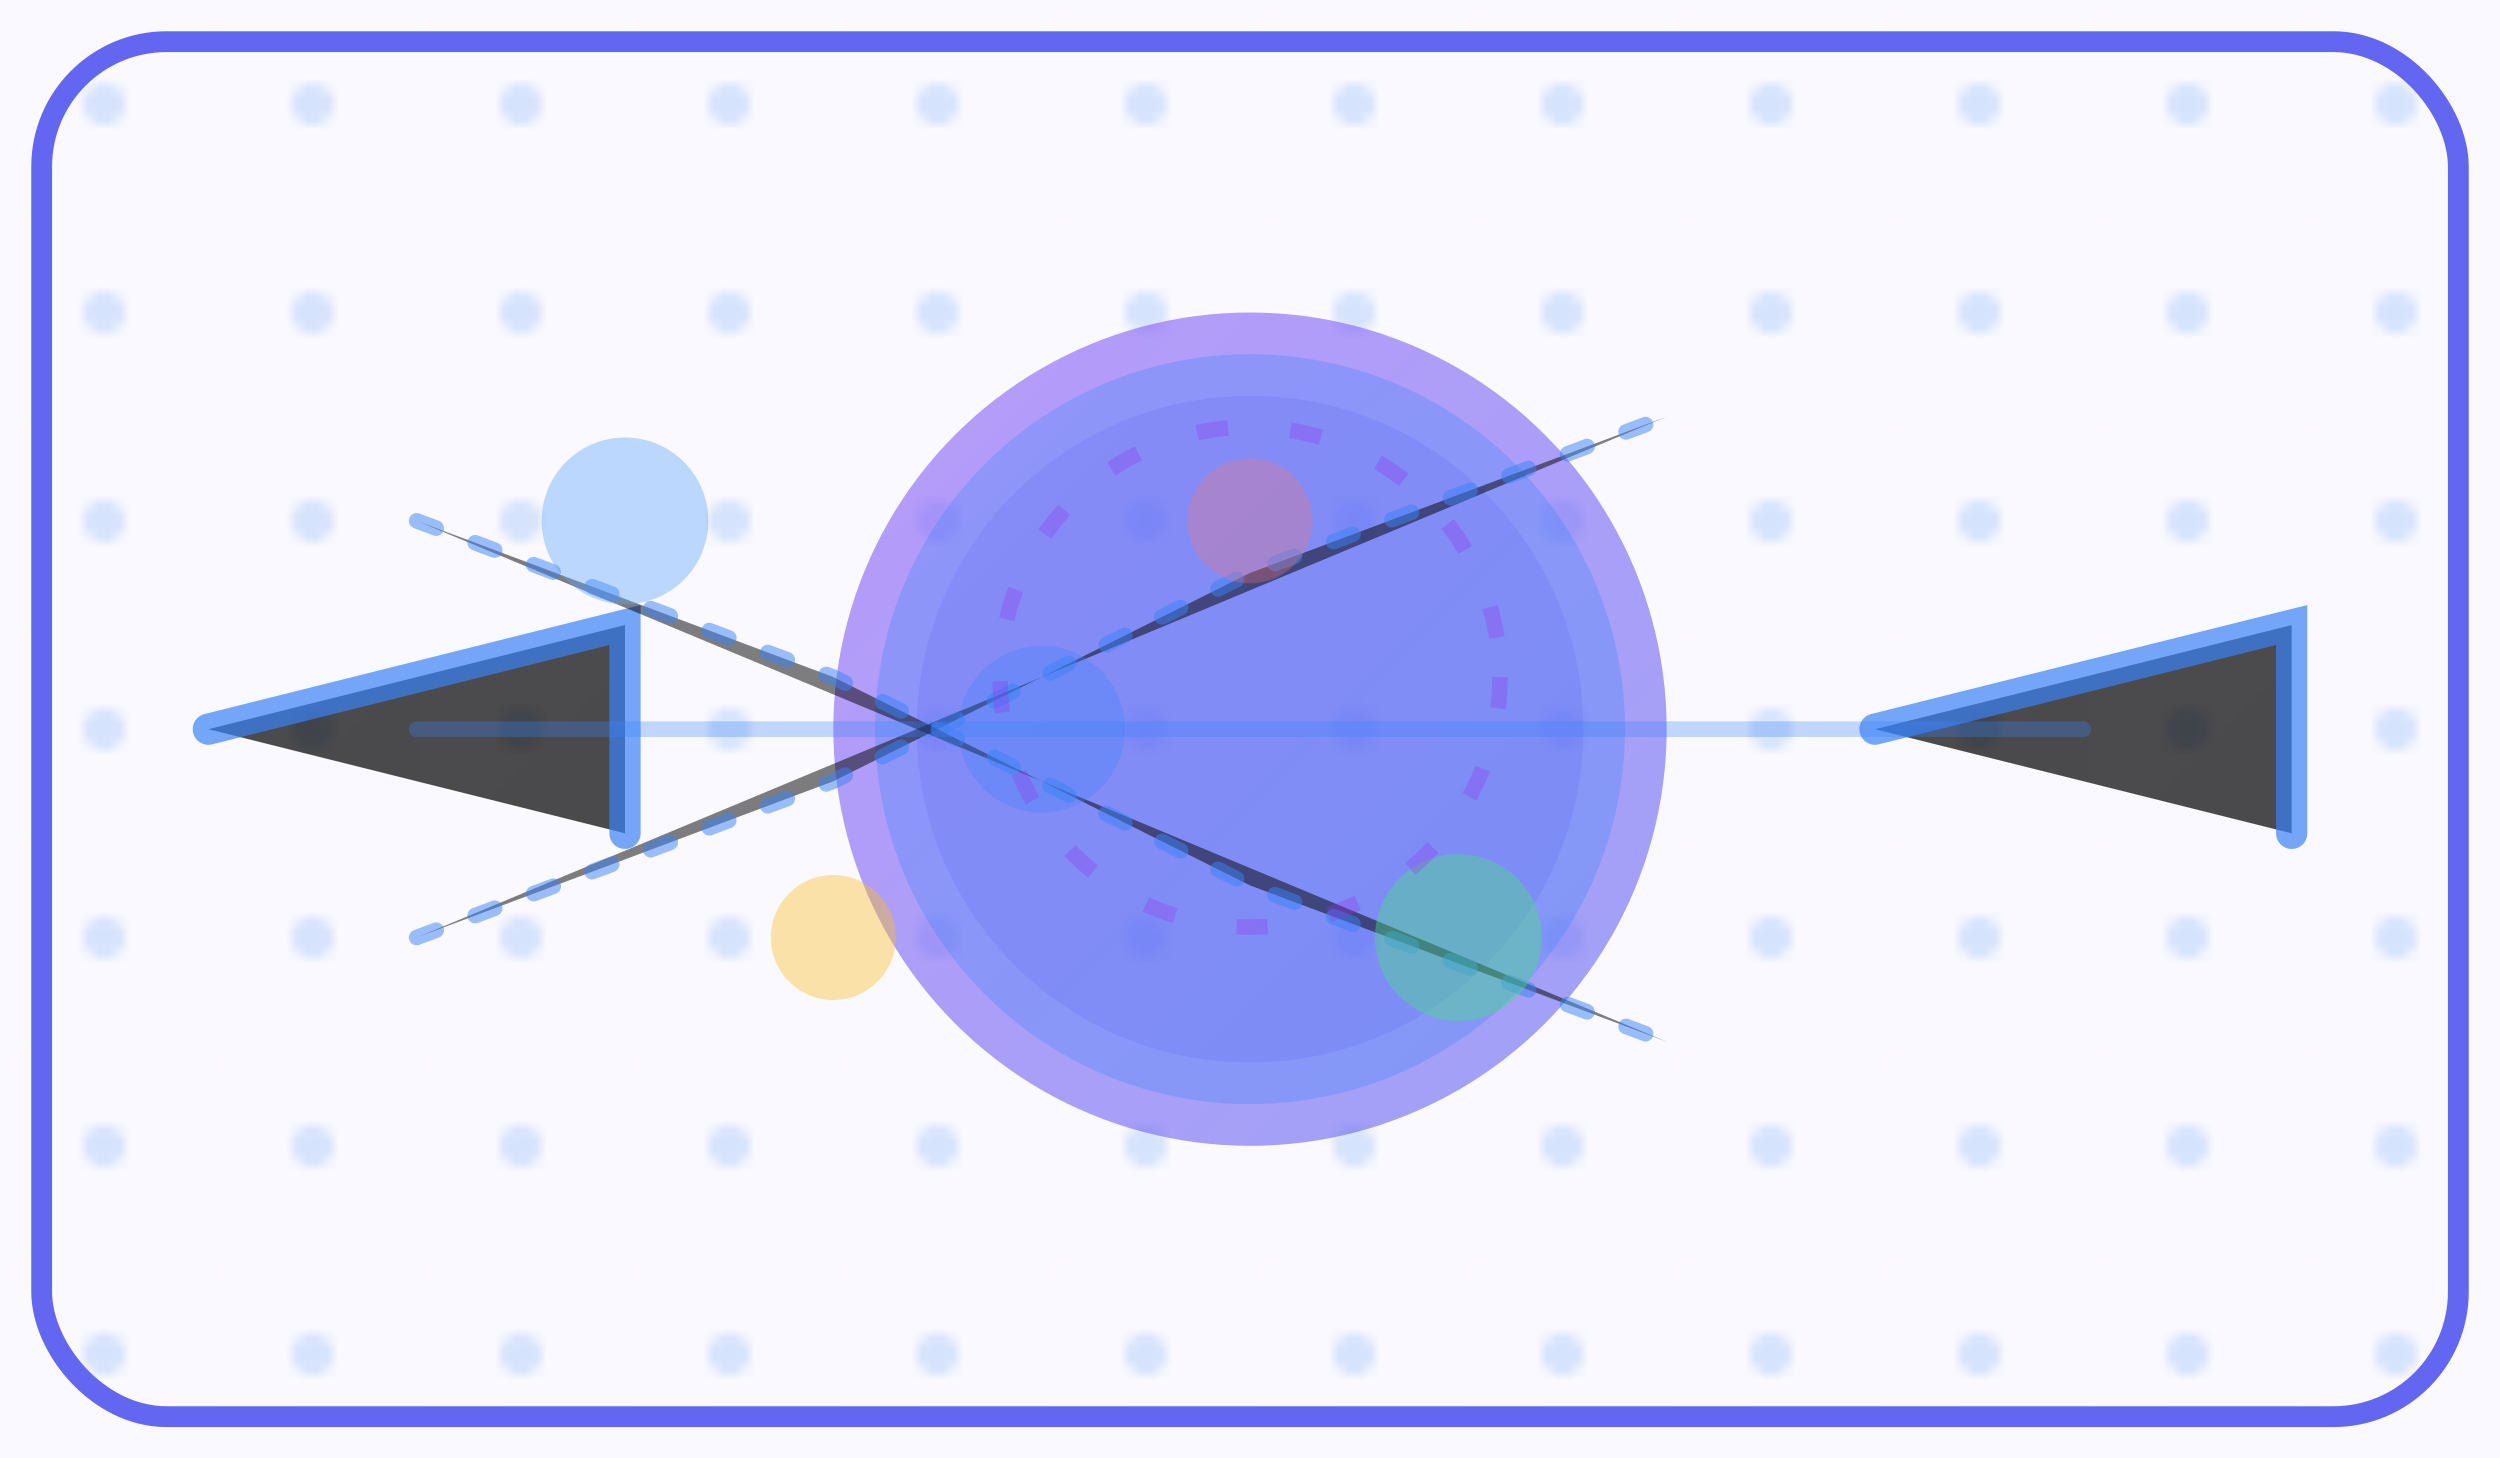 
<svg width="240" height="140" viewBox="0 0 240 140" xmlns="http://www.w3.org/2000/svg" class="transition-all duration-300 hover:rotate-[-2deg]">
  <defs>
    <linearGradient id="neuralGradient" x1="0%" y1="0%" x2="100%" y2="100%">
      <stop offset="0%" stop-color="#8B5CF6"/>
      <stop offset="100%" stop-color="#6366F1"/>
    </linearGradient>
    <pattern id="neuralCircuit" patternUnits="userSpaceOnUse" width="20" height="20">
      <rect width="20" height="20" fill="url(#neuralGradient)" opacity="0.1"/>
      <circle cx="10" cy="10" r="2" fill="#3B82F6" opacity="0.5"/>
    </pattern>
  </defs>

  <!-- Background with abstract circuit pattern -->
  <rect width="240" height="140" fill="url(#neuralCircuit)" fill-opacity="0.4"/>
  <rect x="4" y="4" width="232" height="132" rx="12" stroke="#6366F1" stroke-width="2" fill="none"/>

  <!-- Central AI Neural Core -->
  <circle cx="120" cy="70" r="40" fill="url(#neuralGradient)" opacity="0.6"/>
  <circle cx="120" cy="70" r="36" fill="#3B82F6" opacity="0.3"/>
  <circle cx="120" cy="70" r="32" fill="#6366F1" opacity="0.2"/>

  <!-- Input/Output Streams -->
  <g stroke="#3B82F6" stroke-width="3" stroke-linecap="round">
    <path d="M20 70L60 60L60 80" opacity="0.7"/>
    <path d="M180 70L220 60L220 80" opacity="0.7"/>
  </g>

  <!-- Neural Connections -->
  <g stroke="#3B82F6" stroke-width="1.5" stroke-linecap="round" stroke-linejoin="round">
    <path d="M40 90L80 75L120 55L160 40" stroke-dasharray="2,4" opacity="0.5"/>
    <path d="M40 50L80 65L120 85L160 100" stroke-dasharray="2,4" opacity="0.5"/>
    <path d="M40 70L120 70L200 70" opacity="0.3"/>
  </g>

  <!-- Processing Nodes -->
  <circle cx="60" cy="50" r="8" fill="#60A5FA" opacity="0.4"/>
  <circle cx="100" cy="70" r="8" fill="#3B82F6" opacity="0.3"/>
  <circle cx="140" cy="90" r="8" fill="#4ADE80" opacity="0.4"/>
  <circle cx="80" cy="90" r="6" fill="#FBBF24" opacity="0.4"/>
  <circle cx="120" cy="50" r="6" fill="#F87171" opacity="0.3"/>

  <!-- AI Activity Glow -->
  <circle cx="120" cy="65" r="24" fill="none" stroke="#9333EA" stroke-width="1.5" stroke-opacity="0.3" stroke-dasharray="3,6"/>
</svg>
